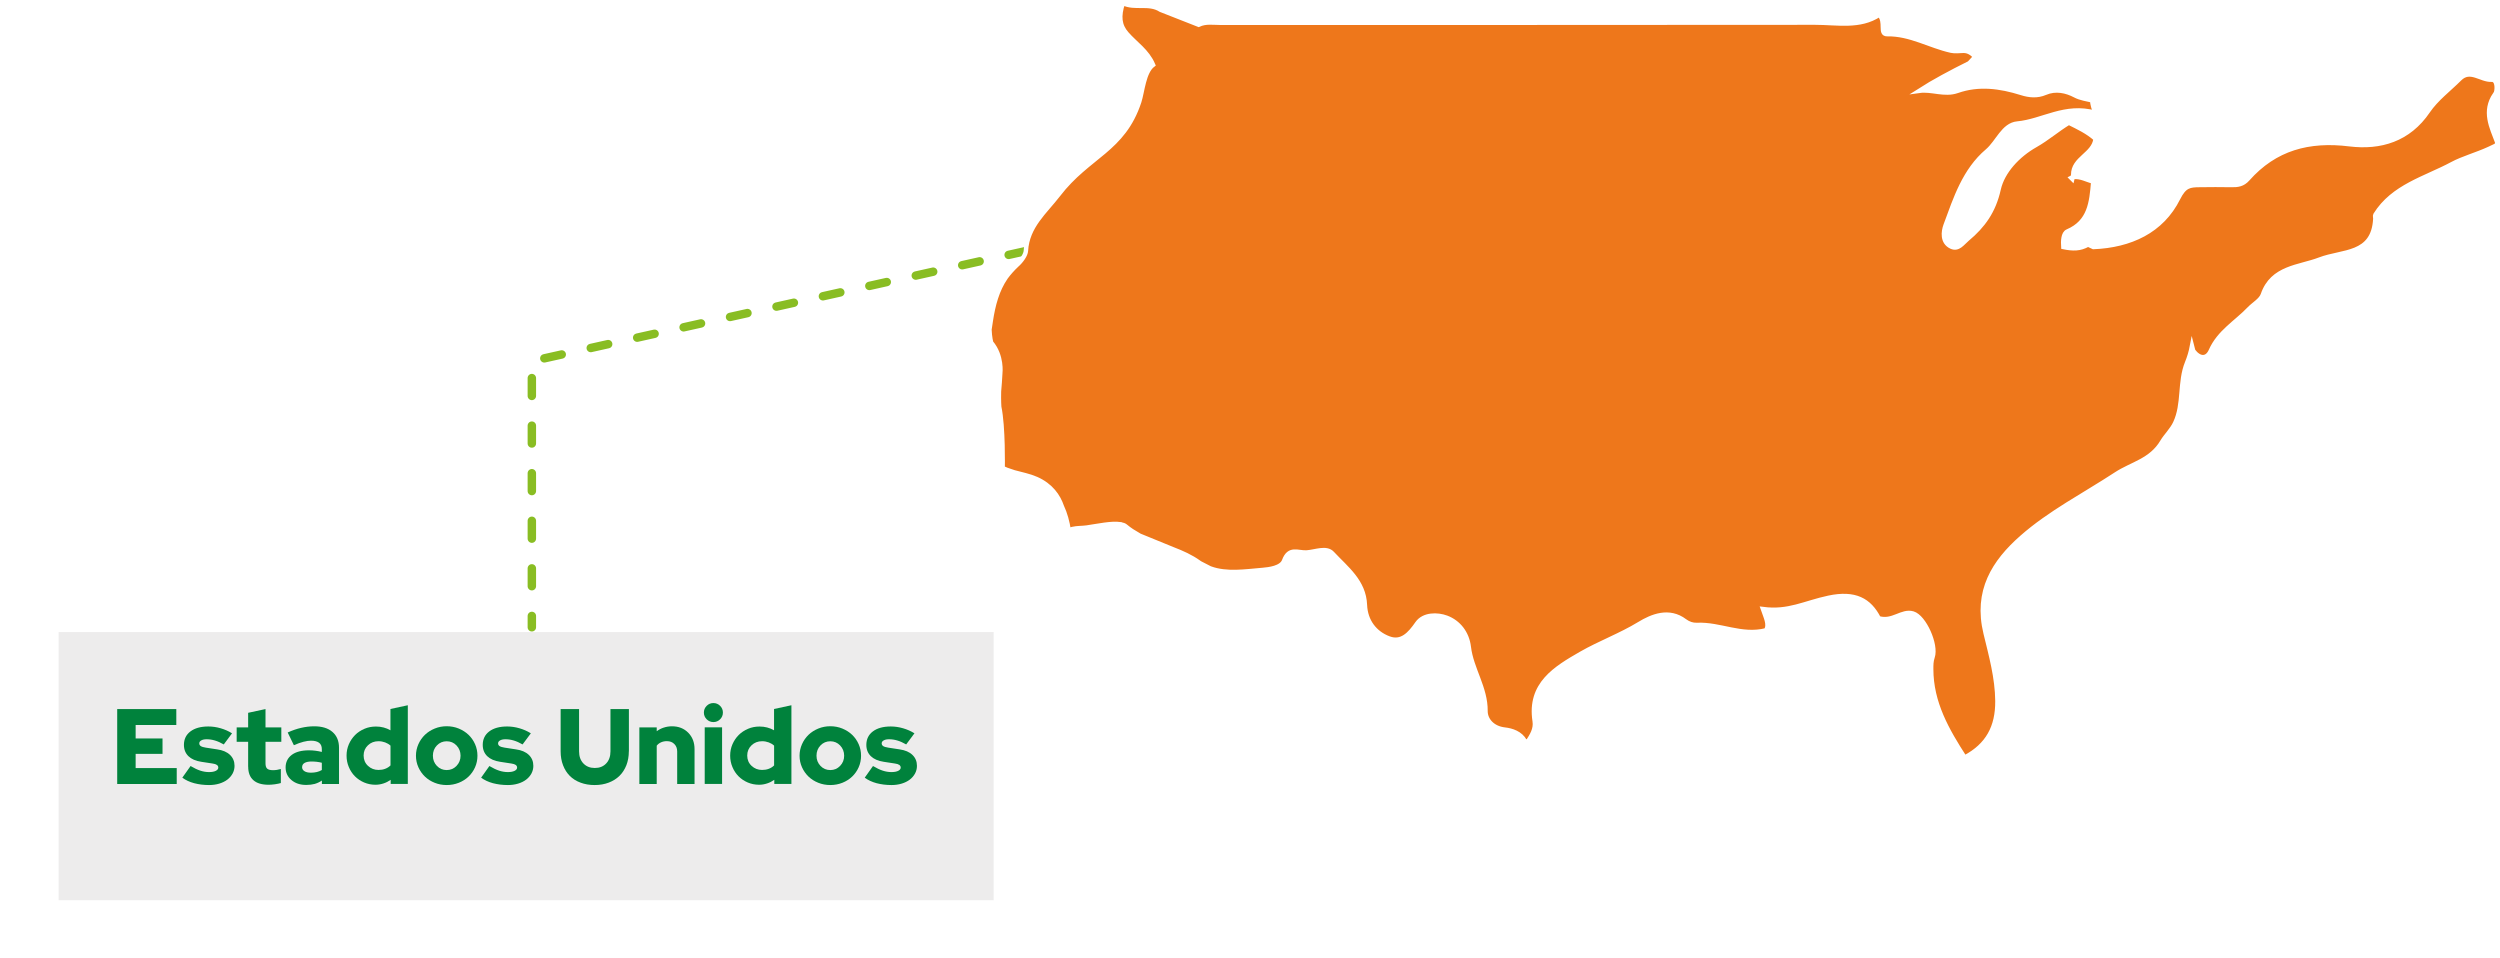 <?xml version="1.0" encoding="UTF-8"?><svg id="Capa_2" xmlns="http://www.w3.org/2000/svg" xmlns:xlink="http://www.w3.org/1999/xlink" viewBox="0 0 420.42 161.18"><defs><style>.cls-1{fill:#edecec;filter:url(#drop-shadow-1);}.cls-2{fill:#00823c;}.cls-3{fill:none;stroke:#89bd23;stroke-dasharray:0 0 3 5;stroke-linecap:round;stroke-linejoin:round;stroke-width:1.42px;}.cls-4{fill:#ee771b;stroke:#fff;stroke-miterlimit:10;stroke-width:.75px;}</style><filter id="drop-shadow-1" filterUnits="userSpaceOnUse"><feOffset dx="3.12" dy="3.12"/><feGaussianBlur result="blur" stdDeviation="3.12"/><feFlood flood-color="#000" flood-opacity=".25"/><feComposite in2="blur" operator="in"/><feComposite in="SourceGraphic"/></filter></defs><g id="Presencia_exportadora"><polyline class="cls-3" points="172.55 42.21 89.44 60.73 89.44 105.49"/><path class="cls-4" d="m419.61,15.91c.38-.57.47-2.57-.59-2.51-1.82.11-3.6-1.93-5.39-.14-1.79,1.79-3.92,3.37-5.32,5.43-3.26,4.81-8.03,6.19-13.18,5.56-6.86-.85-12.56.68-17.15,5.86-.81.91-1.66,1.02-2.72,1-1.79-.04-3.59-.02-5.38,0-1.65.02-2.52.1-3.59,2.24-2.76,5.53-8.06,7.93-14.25,8.19l-.9-.42c-1.35.78-2.57.74-4.15.42-.07-.97-.04-2.3.7-2.62,3.73-1.59,4.04-4.83,4.33-8.39-1.07-.25-2.09-.91-3.36-.77-.03,0-.06.02-.1.04l-.07.29c-.06-.06-.11-.11-.17-.17.08-.04.16-.09.24-.13l.09-.38c-.04-2.8,3.46-3.43,3.76-6.06-1.33-1.19-2.89-1.92-4.5-2.72-1.91,1.15-3.62,2.66-5.62,3.79-2.94,1.66-5.52,4.41-6.19,7.4-.82,3.69-2.59,6.15-5.26,8.38-.82.69-1.52,1.82-2.69,1.28-1.58-.73-1.36-2.53-.95-3.63,1.67-4.51,3.16-9.19,7.01-12.46,1.76-1.5,2.68-4.39,5.04-4.61,4.27-.39,8-3.25,13.16-1.8-.34-.69-.51-1.39-.58-2.1-.94-.24-1.91-.33-2.88-.84-1.46-.77-3.25-1.18-5-.43-1.34.57-2.66.46-4.04.02-3.54-1.11-7.15-1.61-10.76-.34-2.16.76-4.27-.32-6.4-.02,2.38-1.52,5.37-3.13,8.42-4.64l1-1.08c-.55-.59-1.16-1.03-2.02-1.01-.67.02-1.37.12-2.02-.02-3.61-.79-6.86-2.85-10.78-2.78-1.34.02-.12-2.09-1.32-3.26-3.26,2.16-7.08,1.32-10.8,1.32-33.32.04-66.64.02-99.96.03-1.24,0-2.51-.24-3.7.33l-6.39-2.51c-1.98-1.27-4.35-.14-6.35-1.14-.72,2.21-.59,3.75.65,5.16,1.46,1.68,3.44,2.91,4.43,5.23-1.58,1.18-1.78,4.52-2.34,6.23-2.7,8.16-8.54,9.03-13.59,15.61-2.25,2.93-5.23,5.3-5.46,9.45-.03.64-.74,1.7-1.54,2.39-.71.67-1.31,1.35-1.82,2.04-1.49,2.15-2.15,4.71-2.55,7.35-.07.44-.16.95-.22,1.45.05,1.33.28,2.18.28,2.18,1.91,2.26,1.54,5.15,1.54,5.15,0,0,0,0,0,.01-.03,1.02-.15,2.05-.22,3.07-.04,1.59.04,2.6.04,2.6.71,3.37.58,10.28.58,10.28.23.11.46.2.69.3.35.13.78.27,1.24.42,1.27.36,2.52.57,3.69,1.1.01,0,.03,0,.03,0,2.5,1.1,3.72,2.93,4.3,4.63.59,1.26.94,2.61,1.16,4l.66-.2c.78-.18,1.59-.13,2.37-.24,1.78-.25,4.23-.8,5.67-.55h.06s.04.02.04.02c.3.06.58.15.76.31.34.29.7.55,1.06.79l1.29.78s.03.01.04.02l5.58,2.28h0c1.53.59,3.03,1.25,4.39,2.23.06.05.13.08.2.13l1.69.87s.01,0,.02,0c2.75,1,5.89.49,8.79.25,1.06-.09,3.16-.33,3.61-1.56.86-2.31,2.34-1.28,3.8-1.38,1.48-.1,3.31-.93,4.3.15,2.33,2.51,5.33,4.7,5.48,8.68.11,2.71,1.67,4.75,4.05,5.63,2.12.79,3.5-.72,4.76-2.54,1.08-1.55,3.4-1.52,4.92-.95,2.02.76,3.46,2.56,3.74,4.93.44,3.71,2.85,6.86,2.81,10.77-.01,1.46,1.16,2.89,3.24,3.12,1.19.13,2.65.6,3.38,1.93l.5.11c.67-1.06,1.37-2.11,1.16-3.47-.97-6.26,3.56-8.9,7.81-11.35,3.16-1.81,6.62-3.07,9.79-5,2.1-1.28,4.98-2.5,7.65-.48.6.45,1.3.69,2.02.66,3.9-.19,7.51,1.95,11.63.9.63-.96-.07-2.25-.52-3.57,4.33.57,6.97-1.03,11.06-1.9,4.43-.94,6.84.4,8.4,3.44,2.36.71,3.89-1.34,5.76-.8,1.92.56,4,5.28,3.31,7.31-.25.73-.24,1.38-.24,2.04,0,5.66,2.67,10.31,5.63,14.88,3.9-2.05,5.55-5.15,5.52-9.5-.03-3.94-1.1-7.75-1.98-11.39-1.74-7.15,1.42-12.02,6.05-16.11,4.76-4.2,10.55-7.16,15.87-10.65,2.66-1.75,5.9-2.27,7.79-5.49.56-.95,1.61-1.94,2.17-3.14,1.5-3.21.67-6.86,1.99-10.11.37-.9.65-1.84.83-2.79l.2.78c1.01,1.36,2.3,1.49,2.97-.03,1.38-3.13,4.26-4.74,6.46-7.04.77-.8,1.96-1.44,2.29-2.38,1.58-4.63,6.12-4.58,9.54-5.9,3.87-1.49,9.05-.67,9.37-6.86.01-.22-.09-.5.01-.67,2.97-4.79,8.4-6.11,12.9-8.53,1.82-.98,4.21-1.62,6.27-2.58.4-.19.8-.38,1.2-.57l.14-.45c-.99-2.66-2.36-5.23-.41-8.13Z"/><rect class="cls-1" x="6.74" y="103.17" width="157.24" height="45.1"/><g><path class="cls-2" d="m19.71,131.84v-12.6h9.94v2.68h-6.84v2.27h4.52v2.59h-4.52v2.38h6.91v2.68h-10.01Z"/><path class="cls-2" d="m30.66,130.78l1.39-1.96c.6.36,1.15.62,1.64.78.49.16.98.24,1.46.24s.86-.07,1.14-.21c.28-.14.42-.32.42-.55,0-.18-.08-.33-.23-.44-.16-.11-.4-.2-.74-.24l-1.89-.29c-.94-.14-1.66-.46-2.16-.94-.5-.49-.76-1.12-.76-1.9,0-.96.37-1.72,1.1-2.27s1.73-.83,3.01-.83c.68,0,1.37.1,2.06.3.69.2,1.33.48,1.92.85l-1.39,1.87c-.52-.3-1.01-.52-1.48-.66-.47-.14-.94-.21-1.4-.21-.37,0-.67.06-.9.19-.23.13-.34.29-.34.5,0,.19.08.34.25.46.17.11.46.2.86.26l1.89.29c.94.13,1.66.44,2.17.93.51.49.76,1.1.76,1.85,0,.46-.11.88-.32,1.28-.22.4-.51.74-.89,1.03-.38.29-.83.51-1.36.67-.53.16-1.1.24-1.71.24-.9,0-1.74-.11-2.51-.31-.77-.21-1.44-.52-1.99-.93Z"/><path class="cls-2" d="m41.73,128.94v-4.19h-1.93v-2.43h1.93v-2.45l2.92-.63v3.08h2.66v2.43h-2.66v3.62c0,.42.09.72.28.89.19.17.51.26.98.26.23,0,.44-.02.65-.05.2-.03.43-.08.67-.15v2.36c-.26.08-.6.15-1.01.21-.41.05-.75.08-1.03.08-1.14,0-2-.25-2.58-.77-.58-.51-.87-1.26-.87-2.26Z"/><path class="cls-2" d="m51.48,132c-1.01,0-1.84-.28-2.48-.83-.65-.55-.97-1.26-.97-2.12s.35-1.6,1.04-2.11,1.65-.76,2.89-.76c.37,0,.74.02,1.1.07.36.05.71.11,1.06.2v-.47c0-.48-.15-.84-.46-1.07-.31-.23-.76-.35-1.36-.35-.37,0-.79.06-1.26.18-.47.12-1.01.31-1.62.58l-1.04-2.14c.77-.35,1.52-.61,2.26-.78.74-.17,1.47-.26,2.19-.26,1.32,0,2.35.31,3.08.95.73.63,1.1,1.52,1.1,2.65v6.1h-2.88v-.58c-.38.26-.79.45-1.21.57-.43.11-.9.17-1.41.17Zm-.68-3.01c0,.3.13.53.4.7.26.17.63.25,1.1.25.35,0,.67-.04.98-.11.31-.07.58-.19.84-.34v-1.22c-.28-.07-.56-.13-.85-.16s-.58-.05-.88-.05c-.5,0-.89.08-1.17.24s-.41.39-.41.69Z"/><path class="cls-2" d="m65.7,131.84v-.7c-.37.26-.77.47-1.21.61-.43.14-.88.22-1.35.22-.67,0-1.31-.13-1.9-.38-.59-.25-1.11-.6-1.55-1.04s-.78-.96-1.03-1.56c-.25-.59-.38-1.23-.38-1.92s.13-1.32.39-1.92c.26-.59.61-1.11,1.05-1.55.44-.44.97-.78,1.57-1.04s1.25-.38,1.94-.38c.44,0,.87.05,1.28.16.41.11.79.26,1.15.47v-3.58l2.92-.63v13.23h-2.88Zm-4.55-4.77c0,.68.24,1.26.73,1.72s1.08.69,1.77.69c.41,0,.78-.06,1.12-.19.34-.13.64-.31.9-.57v-3.33c-.25-.23-.55-.41-.9-.54-.35-.13-.72-.2-1.12-.2-.71,0-1.3.23-1.78.69s-.72,1.03-.72,1.72Z"/><path class="cls-2" d="m69.95,127.09c0-.68.14-1.33.41-1.94s.64-1.13,1.1-1.58c.46-.44,1.01-.79,1.64-1.05.63-.26,1.31-.39,2.02-.39s1.4.13,2.03.39c.63.26,1.18.61,1.64,1.05.46.44.83.97,1.1,1.58s.4,1.25.4,1.94-.13,1.33-.4,1.94-.64,1.13-1.1,1.57c-.46.44-1.01.79-1.64,1.04-.63.25-1.31.38-2.03.38s-1.4-.13-2.02-.38c-.63-.25-1.18-.6-1.64-1.04-.46-.44-.83-.97-1.1-1.57s-.41-1.25-.41-1.94Zm5.17,2.41c.65,0,1.2-.23,1.65-.7.45-.47.68-1.04.68-1.71s-.23-1.26-.68-1.73c-.45-.47-1-.7-1.65-.7s-1.2.23-1.65.7c-.45.47-.67,1.04-.67,1.73s.23,1.24.67,1.71c.45.47,1,.7,1.65.7Z"/><path class="cls-2" d="m80.91,130.78l1.39-1.96c.6.36,1.15.62,1.64.78.49.16.98.24,1.46.24s.86-.07,1.14-.21c.28-.14.42-.32.42-.55,0-.18-.08-.33-.23-.44-.16-.11-.4-.2-.74-.24l-1.89-.29c-.94-.14-1.66-.46-2.16-.94-.5-.49-.76-1.12-.76-1.9,0-.96.37-1.72,1.1-2.27s1.73-.83,3.01-.83c.68,0,1.37.1,2.06.3.69.2,1.33.48,1.92.85l-1.39,1.87c-.52-.3-1.01-.52-1.48-.66-.47-.14-.94-.21-1.4-.21-.37,0-.67.06-.9.19-.23.13-.34.29-.34.5,0,.19.08.34.25.46.17.11.46.2.86.26l1.89.29c.94.13,1.66.44,2.17.93.51.49.76,1.1.76,1.85,0,.46-.11.88-.32,1.28-.22.4-.51.74-.89,1.03-.38.29-.83.51-1.36.67-.53.16-1.1.24-1.71.24-.9,0-1.74-.11-2.51-.31-.77-.21-1.44-.52-1.99-.93Z"/><path class="cls-2" d="m105.75,126.35c0,.85-.14,1.63-.41,2.33-.28.7-.66,1.3-1.16,1.79-.5.49-1.1.87-1.81,1.14s-1.49.41-2.36.41-1.65-.13-2.37-.4c-.71-.26-1.32-.64-1.81-1.13-.49-.49-.87-1.09-1.14-1.79-.27-.7-.41-1.48-.41-2.35v-7.11h3.1v7.11c0,.85.24,1.53.73,2.04.49.51,1.12.76,1.92.76s1.43-.25,1.91-.76c.48-.51.72-1.19.72-2.04v-7.11h3.1v7.11Z"/><path class="cls-2" d="m107.52,131.84v-9.52h2.92v.65c.35-.26.74-.47,1.18-.61.44-.14.9-.22,1.38-.22,1.12,0,2.03.36,2.74,1.08.71.72,1.06,1.64,1.06,2.75v5.87h-2.92v-5.47c0-.52-.16-.93-.48-1.25-.32-.32-.73-.48-1.25-.48-.37,0-.7.07-.99.2-.29.13-.53.32-.72.56v6.44h-2.92Z"/><path class="cls-2" d="m119.97,121.43c-.44,0-.82-.16-1.13-.47-.31-.31-.47-.69-.47-1.13s.16-.82.47-1.13.69-.47,1.13-.47.82.16,1.13.47c.31.31.47.69.47,1.13s-.16.82-.47,1.13c-.31.31-.69.47-1.13.47Zm1.46.88v9.52h-2.92v-9.52h2.92Z"/><path class="cls-2" d="m130.21,131.84v-.7c-.37.26-.77.47-1.21.61-.43.14-.88.22-1.35.22-.67,0-1.31-.13-1.9-.38-.59-.25-1.11-.6-1.55-1.04s-.78-.96-1.03-1.56c-.25-.59-.38-1.23-.38-1.92s.13-1.32.39-1.92c.26-.59.61-1.11,1.05-1.55.44-.44.97-.78,1.57-1.04s1.25-.38,1.94-.38c.44,0,.87.05,1.28.16.41.11.79.26,1.15.47v-3.58l2.92-.63v13.23h-2.88Zm-4.55-4.77c0,.68.24,1.26.73,1.72s1.08.69,1.77.69c.41,0,.78-.06,1.12-.19.34-.13.64-.31.9-.57v-3.33c-.25-.23-.55-.41-.9-.54-.35-.13-.72-.2-1.12-.2-.71,0-1.3.23-1.78.69s-.72,1.03-.72,1.72Z"/><path class="cls-2" d="m134.46,127.09c0-.68.14-1.33.41-1.94s.64-1.13,1.1-1.58c.46-.44,1.01-.79,1.64-1.05.63-.26,1.31-.39,2.02-.39s1.4.13,2.03.39c.63.26,1.18.61,1.64,1.05.46.44.83.97,1.1,1.58s.4,1.25.4,1.94-.13,1.33-.4,1.94-.64,1.13-1.1,1.57c-.46.44-1.01.79-1.64,1.04-.63.25-1.31.38-2.03.38s-1.4-.13-2.02-.38c-.63-.25-1.18-.6-1.64-1.04-.46-.44-.83-.97-1.1-1.57s-.41-1.25-.41-1.94Zm5.17,2.41c.65,0,1.2-.23,1.65-.7.45-.47.68-1.04.68-1.71s-.23-1.26-.68-1.73c-.45-.47-1-.7-1.65-.7s-1.2.23-1.65.7c-.45.47-.67,1.04-.67,1.73s.23,1.24.67,1.71c.45.47,1,.7,1.65.7Z"/><path class="cls-2" d="m145.42,130.78l1.39-1.96c.6.36,1.15.62,1.64.78.49.16.98.24,1.46.24s.86-.07,1.14-.21c.28-.14.42-.32.42-.55,0-.18-.08-.33-.23-.44-.16-.11-.4-.2-.74-.24l-1.89-.29c-.94-.14-1.66-.46-2.16-.94-.5-.49-.76-1.12-.76-1.9,0-.96.37-1.72,1.1-2.27s1.73-.83,3.01-.83c.68,0,1.37.1,2.06.3.69.2,1.33.48,1.92.85l-1.39,1.87c-.52-.3-1.01-.52-1.48-.66-.47-.14-.94-.21-1.4-.21-.37,0-.67.06-.9.19-.23.13-.34.29-.34.5,0,.19.08.34.25.46.17.11.46.2.86.26l1.89.29c.94.13,1.66.44,2.17.93.51.49.76,1.1.76,1.85,0,.46-.11.88-.32,1.28-.22.4-.51.74-.89,1.03-.38.29-.83.51-1.36.67-.53.16-1.1.24-1.71.24-.9,0-1.74-.11-2.51-.31-.77-.21-1.44-.52-1.99-.93Z"/></g></g></svg>